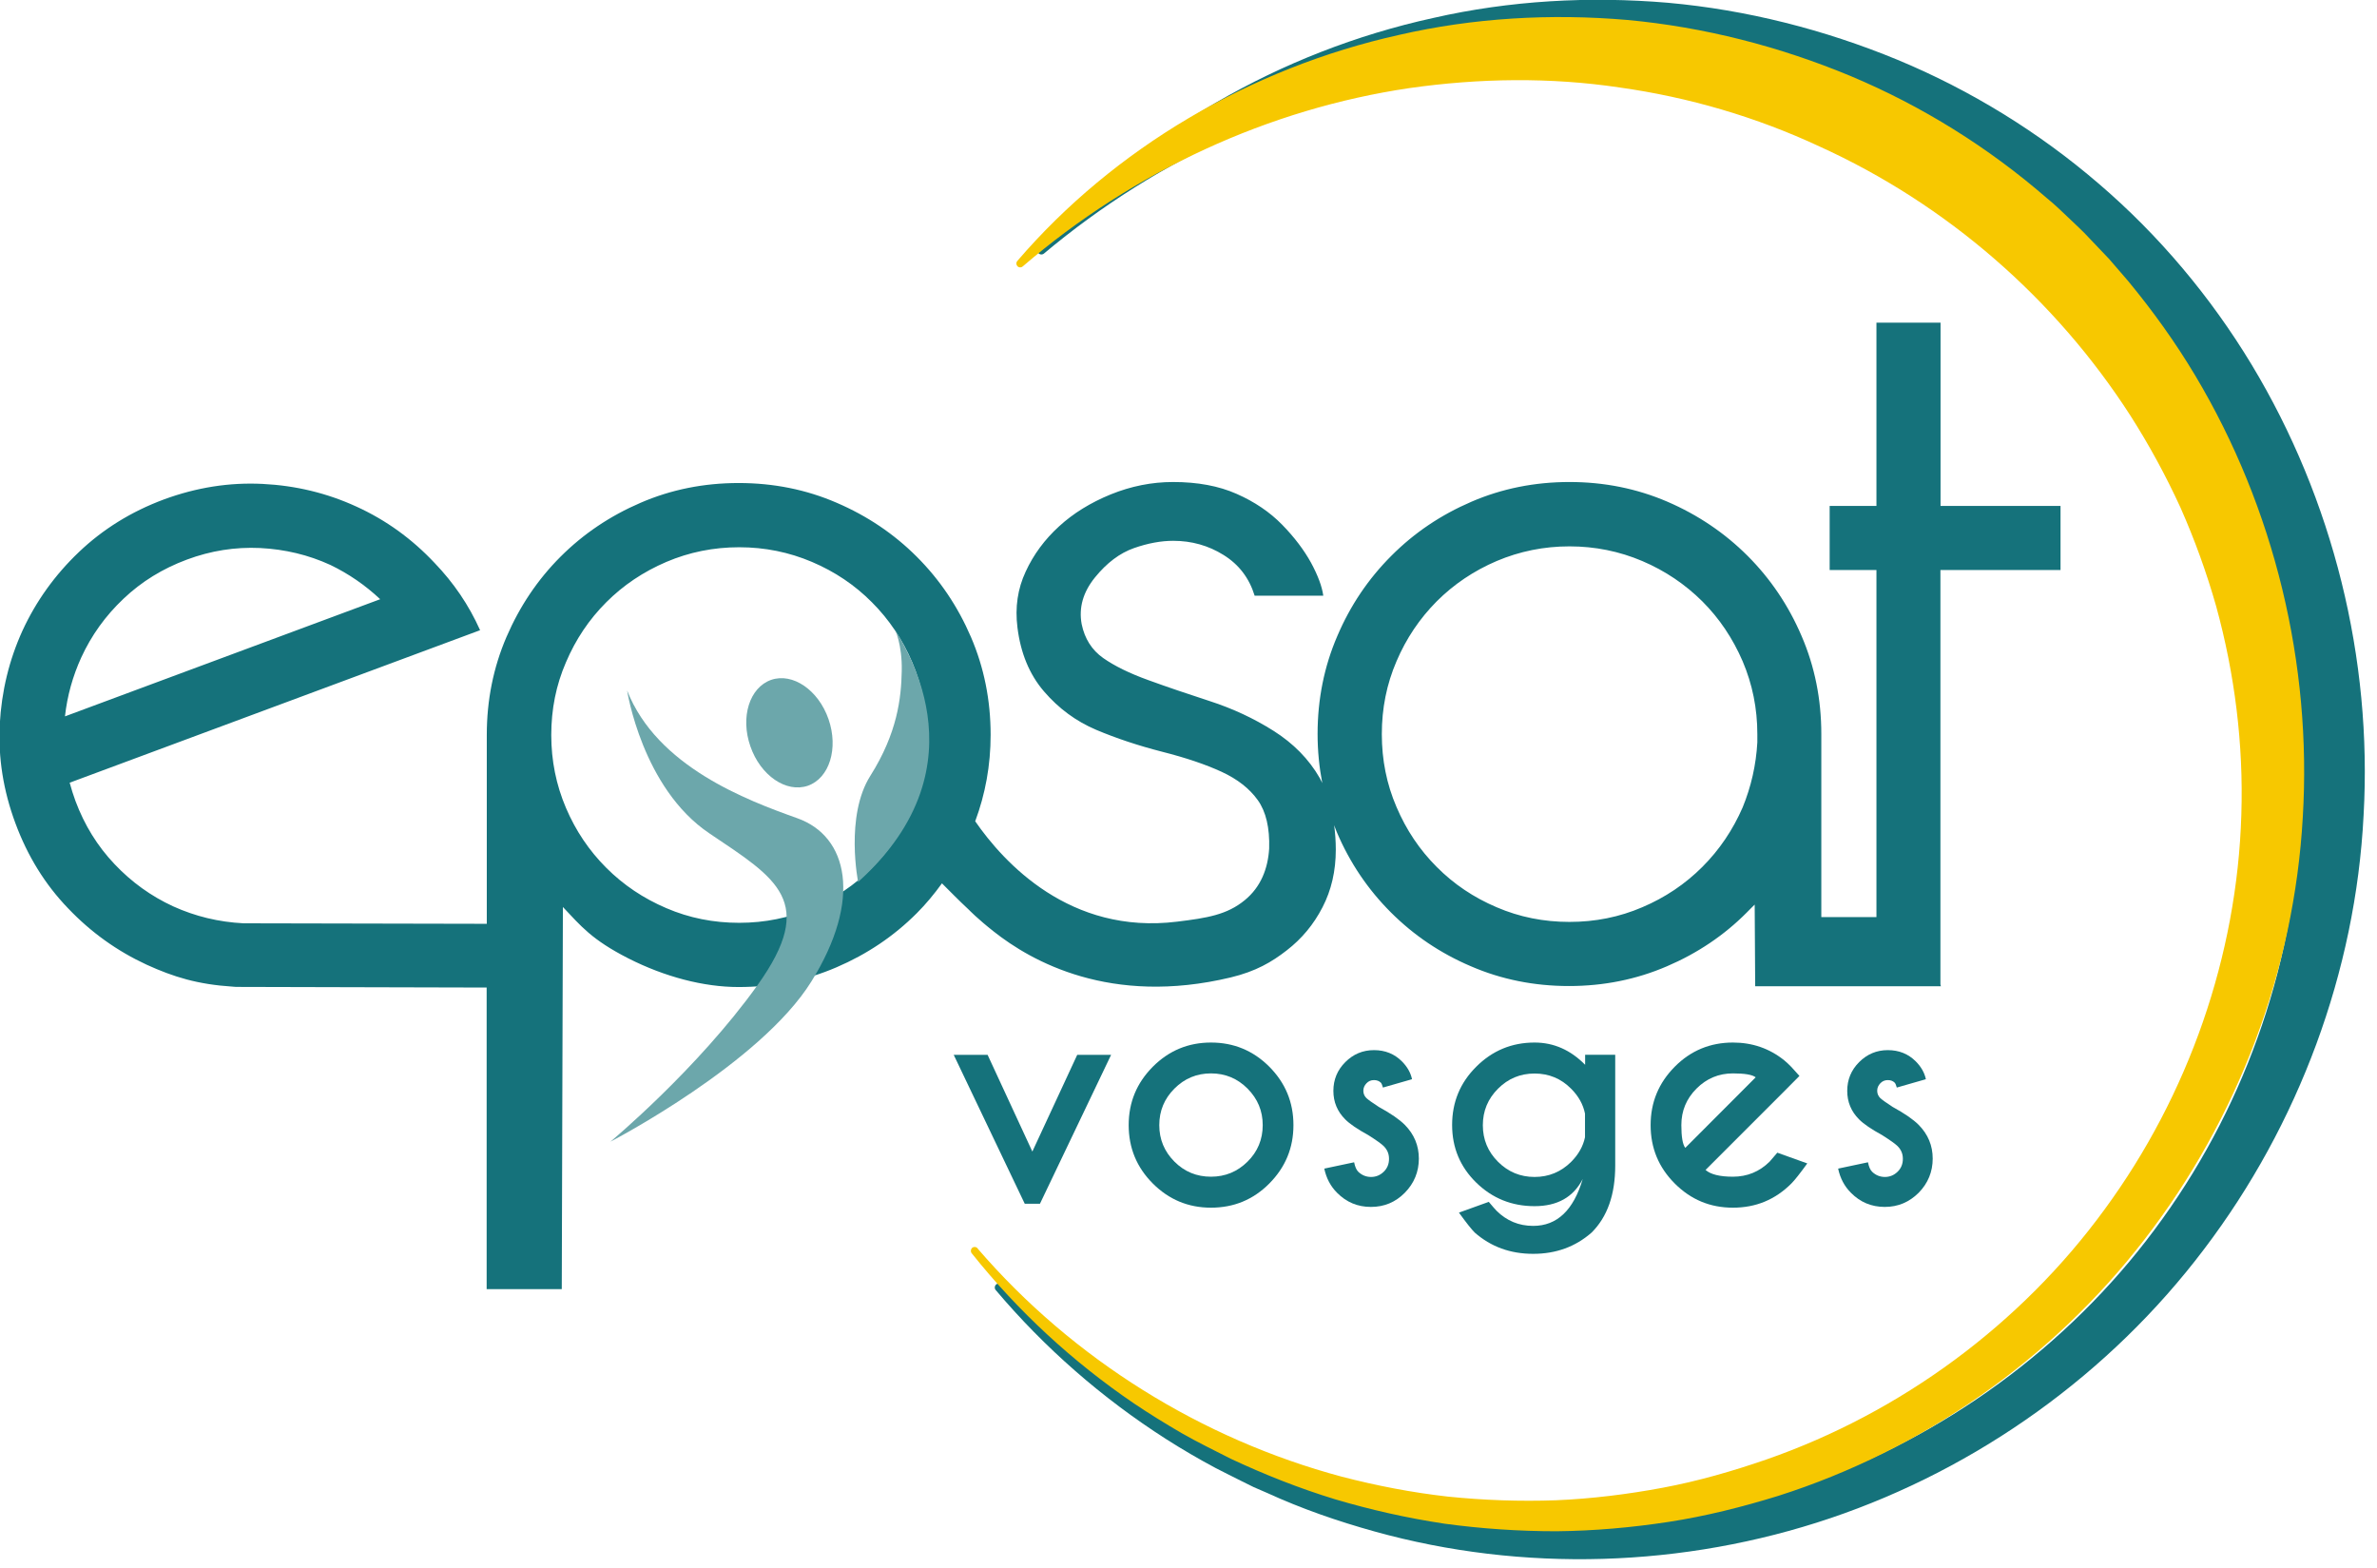 <svg width="188" height="124" viewBox="0 0 188 124" fill="none" xmlns="http://www.w3.org/2000/svg">
<g clip-path="url(#clip0_214_269)">
<path d="M153.47 77.85V45.08H162.97V40.01H153.48V25.52H148.41V40.01H144.71V45.08H148.41V72.529H144.05V58.05C144.05 55.3 143.53 52.709 142.49 50.3C141.46 47.889 140.03 45.77 138.22 43.959C136.41 42.15 134.29 40.719 131.88 39.679C129.46 38.639 126.88 38.12 124.13 38.12C121.38 38.12 118.79 38.639 116.38 39.679C113.96 40.719 111.85 42.139 110.04 43.959C108.23 45.77 106.8 47.88 105.77 50.3C104.73 52.709 104.21 55.3 104.21 58.05C104.21 59.38 104.34 60.669 104.58 61.929C104.51 61.8 104.46 61.66 104.38 61.529C103.52 60.029 102.29 58.789 100.73 57.8C99.16 56.809 97.481 56.029 95.691 55.45C93.91 54.87 92.281 54.319 90.8 53.779C89.331 53.249 88.15 52.669 87.251 52.039C86.361 51.41 85.79 50.52 85.55 49.359C85.311 48.059 85.66 46.83 86.6 45.669C87.54 44.51 88.57 43.739 89.68 43.349C90.79 42.959 91.831 42.77 92.79 42.77C94.24 42.77 95.57 43.139 96.77 43.889C97.981 44.639 98.8 45.709 99.231 47.109H104.66C104.56 46.38 104.24 45.52 103.69 44.499C103.13 43.489 102.37 42.48 101.4 41.489C100.43 40.499 99.24 39.69 97.811 39.059C96.391 38.429 94.71 38.12 92.781 38.12C91.091 38.12 89.451 38.45 87.85 39.099C86.26 39.749 84.891 40.59 83.76 41.63C82.63 42.66 81.74 43.859 81.121 45.209C80.49 46.559 80.27 48.029 80.471 49.62C80.721 51.639 81.41 53.33 82.57 54.679C83.731 56.029 85.1 57.039 86.701 57.719C88.29 58.389 90.031 58.969 91.91 59.45C93.8 59.929 95.361 60.459 96.621 61.039C97.88 61.62 98.831 62.37 99.481 63.279C100.13 64.189 100.43 65.469 100.38 67.109C100.28 68.7 99.721 70.15 98.451 71.189C97.04 72.35 95.46 72.6 93.1 72.889C84.621 73.939 79.391 68.219 77.13 64.95C77.93 62.8 78.35 60.529 78.35 58.12C78.35 55.37 77.831 52.789 76.79 50.37C75.751 47.959 74.331 45.849 72.51 44.029C70.701 42.219 68.591 40.8 66.171 39.76C63.761 38.719 61.181 38.2 58.42 38.2C55.66 38.2 53.081 38.719 50.67 39.76C48.251 40.8 46.141 42.219 44.331 44.029C42.52 45.84 41.1 47.959 40.06 50.37C39.02 52.789 38.501 55.37 38.501 58.12V73.059L19.261 73.019C17.291 72.919 15.441 72.469 13.7 71.68C11.96 70.879 10.411 69.769 9.06 68.34C7.7 66.909 6.68 65.249 5.97 63.349C5.8 62.889 5.65 62.41 5.51 61.9L37.971 49.84C37.081 47.849 35.88 46.09 34.38 44.529C32.59 42.62 30.53 41.13 28.201 40.069C25.87 38.999 23.401 38.4 20.77 38.27C18.14 38.139 15.54 38.55 12.96 39.499C10.38 40.459 8.14 41.849 6.24 43.66C4.34 45.469 2.85 47.55 1.78 49.87C0.72 52.2 0.12 54.679 -0.02 57.3C-0.15 59.929 0.26 62.529 1.22 65.109C2.18 67.7 3.56 69.939 5.38 71.829C7.19 73.73 9.26 75.21 11.591 76.29C13.741 77.269 15.63 77.85 18.41 78.029C18.48 78.029 18.671 78.049 18.671 78.049L38.49 78.1V101.95H44.431L44.52 71.73C45.95 73.24 46.791 74.309 49.691 75.79C52.59 77.26 55.66 78.059 58.41 78.059C61.16 78.059 63.74 77.54 66.16 76.499C68.581 75.46 70.691 74.04 72.501 72.23C73.24 71.49 73.891 70.7 74.501 69.859C75.1 70.45 75.74 71.12 76.641 71.96C76.641 71.96 77.311 72.659 78.611 73.68C81.561 76.01 87.82 79.579 97.341 77.299C99.331 76.82 100.59 76.079 101.77 75.159C102.96 74.24 103.9 73.109 104.6 71.749C105.3 70.4 105.65 68.879 105.65 67.189C105.65 66.51 105.6 65.87 105.52 65.26C105.59 65.439 105.65 65.629 105.73 65.809C106.76 68.23 108.19 70.34 110 72.15C111.81 73.96 113.92 75.389 116.34 76.419C118.75 77.46 121.34 77.98 124.09 77.98C126.84 77.98 129.42 77.46 131.84 76.419C134.25 75.389 136.36 73.969 138.14 72.18C138.37 71.939 138.58 71.74 138.78 71.54L138.82 77.999H153.51M5.14 56.639C5.32 55.029 5.75 53.48 6.43 51.989C7.23 50.249 8.34 48.7 9.77 47.349C11.2 45.989 12.87 44.969 14.771 44.26C16.671 43.55 18.601 43.249 20.57 43.34C22.541 43.44 24.39 43.88 26.131 44.679C27.581 45.38 28.89 46.279 30.07 47.389L5.15 56.65L5.14 56.639ZM72.15 63.889C71.38 65.7 70.32 67.279 68.96 68.629C67.611 69.99 66.031 71.049 64.221 71.82C62.41 72.59 60.49 72.98 58.461 72.98C56.431 72.98 54.511 72.6 52.7 71.82C50.891 71.049 49.31 69.99 47.95 68.629C46.6 67.279 45.531 65.7 44.761 63.889C43.99 62.08 43.6 60.16 43.6 58.13C43.6 56.099 43.98 54.179 44.761 52.38C45.531 50.569 46.59 48.989 47.95 47.63C49.3 46.279 50.88 45.219 52.7 44.44C54.511 43.669 56.431 43.279 58.461 43.279C60.49 43.279 62.41 43.669 64.221 44.44C66.031 45.209 67.611 46.27 68.96 47.63C70.311 48.98 71.38 50.569 72.15 52.38C72.921 54.19 73.311 56.109 73.311 58.13C73.311 60.15 72.921 62.08 72.15 63.889ZM137.83 63.849C137.05 65.639 135.99 67.21 134.64 68.559C133.28 69.919 131.7 70.98 129.89 71.749C128.08 72.529 126.16 72.909 124.13 72.909C122.1 72.909 120.18 72.529 118.37 71.749C116.56 70.98 114.98 69.919 113.63 68.559C112.28 67.21 111.22 65.629 110.45 63.819C109.67 62.01 109.29 60.09 109.29 58.059C109.29 56.029 109.67 54.109 110.45 52.3C111.22 50.489 112.29 48.91 113.63 47.559C114.98 46.209 116.57 45.139 118.37 44.37C120.19 43.599 122.11 43.209 124.13 43.209C126.15 43.209 128.08 43.599 129.89 44.37C131.7 45.139 133.28 46.209 134.64 47.559C135.99 48.91 137.05 50.489 137.83 52.3C138.6 54.109 138.99 56.029 138.99 58.059V58.709C138.89 60.499 138.5 62.209 137.83 63.849Z" fill="#15727B"/>
<path d="M49.6 54.609C49.6 54.609 50.79 62.339 56.11 65.909C61.43 69.489 64.66 71.279 59.9 77.929C55.15 84.569 48.28 90.289 48.28 90.289C48.28 90.289 60.12 84.149 64.18 77.609C68.21 71.129 67.08 66.139 63.06 64.709C59.05 63.279 51.97 60.629 49.6 54.609Z" fill="#6CA7AB"/>
<path d="M67.88 69.809C67.88 69.809 66.81 64.549 68.84 61.349C70.98 57.959 71.28 55.189 71.32 53.069C71.37 50.949 70.76 49.719 70.76 49.719C71.09 50.529 78.3 60.349 67.88 69.739" fill="#6CA7AB"/>
<path d="M63.9 62.138C62.19 62.728 60.15 61.338 59.35 59.028C58.54 56.718 59.28 54.368 60.99 53.768C62.69 53.178 64.73 54.568 65.53 56.878C66.33 59.188 65.6 61.538 63.9 62.138Z" fill="#6CA7AB"/>
<path d="M81.05 95.2L75.43 83.42H78.11L81.65 91.07L85.2 83.42H87.88L82.25 95.2H81.06H81.05Z" fill="#15727B"/>
<path d="M95.779 82.449C97.579 82.449 99.12 83.089 100.39 84.359C101.66 85.639 102.3 87.169 102.3 88.979C102.3 90.789 101.66 92.319 100.39 93.599C99.12 94.879 97.579 95.509 95.779 95.509C93.98 95.509 92.45 94.869 91.18 93.599C89.909 92.329 89.269 90.789 89.269 88.979C89.269 87.169 89.909 85.639 91.18 84.359C92.46 83.079 93.99 82.449 95.779 82.449ZM92.889 86.089C92.09 86.889 91.689 87.849 91.689 88.979C91.689 90.109 92.09 91.069 92.889 91.869C93.689 92.669 94.65 93.059 95.779 93.059C96.909 93.059 97.87 92.659 98.669 91.869C99.469 91.079 99.87 90.109 99.87 88.979C99.87 87.849 99.469 86.899 98.669 86.089C97.87 85.289 96.909 84.889 95.779 84.889C94.65 84.889 93.689 85.289 92.889 86.089Z" fill="#15727B"/>
<path d="M107.429 92.669C107.709 92.939 108.049 93.079 108.439 93.079C108.829 93.079 109.159 92.939 109.439 92.669C109.719 92.399 109.859 92.059 109.859 91.649C109.859 91.239 109.719 90.929 109.449 90.649C109.259 90.459 108.849 90.169 108.219 89.769C107.359 89.299 106.759 88.889 106.399 88.529C105.769 87.899 105.459 87.149 105.459 86.269C105.459 85.389 105.769 84.629 106.399 83.999C107.029 83.369 107.779 83.049 108.669 83.049C109.559 83.049 110.289 83.349 110.879 83.939C111.299 84.359 111.569 84.829 111.679 85.349L109.379 86.009C109.329 85.819 109.269 85.689 109.219 85.629C109.079 85.489 108.899 85.419 108.669 85.419C108.439 85.419 108.239 85.499 108.079 85.669C107.919 85.839 107.829 86.029 107.829 86.259C107.829 86.489 107.909 86.679 108.069 86.839C108.219 86.979 108.539 87.209 109.049 87.539C109.999 88.059 110.679 88.529 111.109 88.959C111.849 89.709 112.219 90.599 112.219 91.629C112.219 92.659 111.849 93.579 111.109 94.329C110.369 95.079 109.479 95.449 108.429 95.449C107.379 95.449 106.489 95.079 105.749 94.329C105.239 93.819 104.899 93.179 104.739 92.419L107.099 91.919C107.169 92.269 107.279 92.519 107.419 92.659L107.429 92.669Z" fill="#15727B"/>
<path d="M125.37 84.229V83.419H127.75V92.179C127.75 94.469 127.13 96.239 125.88 97.479C124.6 98.599 123.07 99.159 121.26 99.159C119.45 99.159 117.92 98.599 116.64 97.479C116.38 97.219 115.96 96.689 115.39 95.899L117.75 95.049C118.06 95.419 118.26 95.649 118.37 95.759C119.17 96.549 120.13 96.949 121.26 96.949C123.15 96.949 124.45 95.709 125.18 93.239C124.44 94.679 123.17 95.389 121.37 95.389C119.57 95.389 118.03 94.769 116.76 93.529C115.49 92.289 114.85 90.769 114.85 88.969C114.85 87.169 115.48 85.629 116.76 84.359C118.03 83.089 119.57 82.449 121.37 82.449C122.89 82.449 124.22 83.039 125.37 84.209V84.229ZM125.36 88.069C125.21 87.339 124.85 86.689 124.26 86.099C123.47 85.299 122.5 84.899 121.37 84.899C120.24 84.899 119.28 85.299 118.48 86.099C117.68 86.899 117.28 87.859 117.28 88.989C117.28 90.119 117.68 91.079 118.48 91.879C119.28 92.679 120.24 93.079 121.37 93.079C122.5 93.079 123.46 92.679 124.26 91.889C124.85 91.299 125.21 90.649 125.36 89.939V88.069Z" fill="#15727B"/>
<path d="M134.9 92.529C135.3 92.879 136.02 93.059 137.06 93.059C138.19 93.059 139.16 92.659 139.96 91.869C140.06 91.759 140.26 91.529 140.57 91.159L142.94 92.009C142.36 92.809 141.94 93.339 141.68 93.599C140.4 94.879 138.87 95.509 137.06 95.509C135.25 95.509 133.73 94.869 132.46 93.599C131.18 92.319 130.55 90.789 130.55 88.979C130.55 87.169 131.19 85.639 132.46 84.359C133.73 83.079 135.27 82.449 137.06 82.449C138.6 82.449 139.95 82.919 141.11 83.849C141.3 84.009 141.49 84.179 141.67 84.369C141.75 84.449 141.96 84.689 142.32 85.089L141.13 86.289L134.89 92.529H134.9ZM138.86 85.199C138.59 84.989 137.99 84.889 137.06 84.889C135.94 84.889 134.98 85.289 134.18 86.089C133.38 86.889 132.98 87.849 132.98 88.979C132.98 89.899 133.08 90.499 133.29 90.779L138.86 85.199Z" fill="#15727B"/>
<path d="M148.07 92.669C148.35 92.939 148.69 93.079 149.08 93.079C149.47 93.079 149.8 92.939 150.08 92.669C150.36 92.399 150.5 92.059 150.5 91.649C150.5 91.239 150.36 90.929 150.09 90.649C149.9 90.459 149.49 90.169 148.86 89.769C148 89.299 147.4 88.889 147.04 88.529C146.41 87.899 146.1 87.149 146.1 86.269C146.1 85.389 146.41 84.629 147.04 83.999C147.67 83.369 148.42 83.049 149.31 83.049C150.2 83.049 150.93 83.349 151.52 83.939C151.94 84.359 152.21 84.829 152.32 85.349L150.02 86.009C149.97 85.819 149.91 85.689 149.86 85.629C149.72 85.489 149.54 85.419 149.31 85.419C149.08 85.419 148.88 85.499 148.72 85.669C148.56 85.839 148.47 86.029 148.47 86.259C148.47 86.489 148.55 86.679 148.71 86.839C148.86 86.979 149.18 87.209 149.69 87.539C150.64 88.059 151.32 88.529 151.75 88.959C152.49 89.709 152.86 90.599 152.86 91.629C152.86 92.659 152.49 93.579 151.75 94.329C151.01 95.069 150.12 95.449 149.07 95.449C148.02 95.449 147.13 95.079 146.39 94.329C145.88 93.819 145.54 93.179 145.38 92.419L147.74 91.919C147.81 92.269 147.92 92.519 148.06 92.659L148.07 92.669Z" fill="#15727B"/>
<path d="M79.23 101.62C87.2 110.36 97.82 116.51 109.23 119.26C120.64 122.02 132.83 121.22 143.74 117.11C154.68 113.09 164.33 105.77 171.04 96.38C177.77 87.01 181.63 75.69 181.91 64.3C181.96 61.46 181.84 58.61 181.48 55.79C181.11 52.98 180.54 50.19 179.79 47.47C179 44.75 178.01 42.1 176.86 39.52C175.69 36.95 174.3 34.49 172.78 32.13C166.65 22.69 157.82 15.11 147.52 10.47C142.4 8.1 136.9 6.51 131.27 5.72C125.64 4.89 119.86 4.96 114.16 5.76C102.75 7.42 91.71 12.38 82.57 20.05C82.44 20.16 82.24 20.15 82.12 20.01C82.02 19.89 82.02 19.72 82.12 19.6C90.09 10.54 101.25 4.07 113.36 1.42C119.41 0.04 125.7 -0.31 131.93 0.22C138.15 0.78 144.29 2.34 150.08 4.73C155.86 7.13 161.27 10.46 166.02 14.55C170.78 18.63 174.85 23.49 178.08 28.83C184.53 39.52 187.64 52.1 186.94 64.47C186.31 76.86 181.79 88.95 174.33 98.78C166.88 108.65 156.41 116.13 144.78 120.06C133.15 123.99 120.41 124.37 108.73 121.12C105.81 120.31 102.95 119.32 100.2 118.06L99.16 117.61L98.15 117.11C97.48 116.77 96.8 116.44 96.13 116.09C94.8 115.38 93.5 114.62 92.23 113.81C87.16 110.57 82.6 106.58 78.75 102.02C78.64 101.89 78.66 101.69 78.79 101.58C78.92 101.47 79.11 101.48 79.23 101.61V101.62Z" fill="#15727B"/>
<path d="M77.32 98.739C84.87 107.509 95.07 113.819 106.11 116.779C108.88 117.499 111.68 118.039 114.52 118.359C117.36 118.649 120.21 118.749 123.05 118.649C125.89 118.529 128.72 118.179 131.5 117.659C134.29 117.139 137.02 116.349 139.69 115.429C150.38 111.709 159.85 104.709 166.46 95.639C173.1 86.589 176.94 75.559 177.27 64.429C177.45 58.869 176.75 53.299 175.28 47.949C174.52 45.279 173.58 42.679 172.46 40.149C171.31 37.639 169.99 35.209 168.51 32.889C162.55 23.619 153.96 16.149 143.92 11.589C138.93 9.259 133.58 7.689 128.1 6.919C122.62 6.099 117 6.179 111.46 6.969C100.38 8.609 89.69 13.509 80.89 21.069C80.76 21.179 80.57 21.169 80.46 21.039C80.36 20.919 80.36 20.749 80.46 20.639C88.1 11.739 98.9 5.369 110.66 2.759C116.54 1.409 122.65 1.059 128.71 1.579C134.77 2.139 140.74 3.669 146.38 6.019C152.01 8.379 157.27 11.659 161.9 15.679C162.5 16.159 163.05 16.699 163.6 17.219C164.15 17.749 164.72 18.259 165.24 18.829L166.82 20.489L168.32 22.229C170.27 24.589 172.06 27.079 173.63 29.709C179.9 40.209 182.86 52.549 182.13 64.639C181.45 76.739 176.97 88.509 169.62 98.009C162.28 107.539 152.01 114.679 140.65 118.299C137.8 119.179 134.91 119.909 131.97 120.359C129.03 120.809 126.07 121.069 123.1 121.099C120.13 121.099 117.17 120.899 114.24 120.499C111.31 120.059 108.42 119.409 105.59 118.569C102.77 117.709 100.02 116.619 97.35 115.369C96.04 114.699 94.71 114.059 93.44 113.329C92.17 112.589 90.92 111.819 89.7 110.999C84.84 107.699 80.49 103.679 76.85 99.109C76.75 98.979 76.77 98.789 76.9 98.679C77.03 98.579 77.21 98.599 77.32 98.719V98.739Z" fill="#F7C800"/>
</g>
<defs>
<clipPath id="clip0_214_269">
<rect width="187.04" height="123.32" fill="white"/>
</clipPath>
</defs>
</svg>
